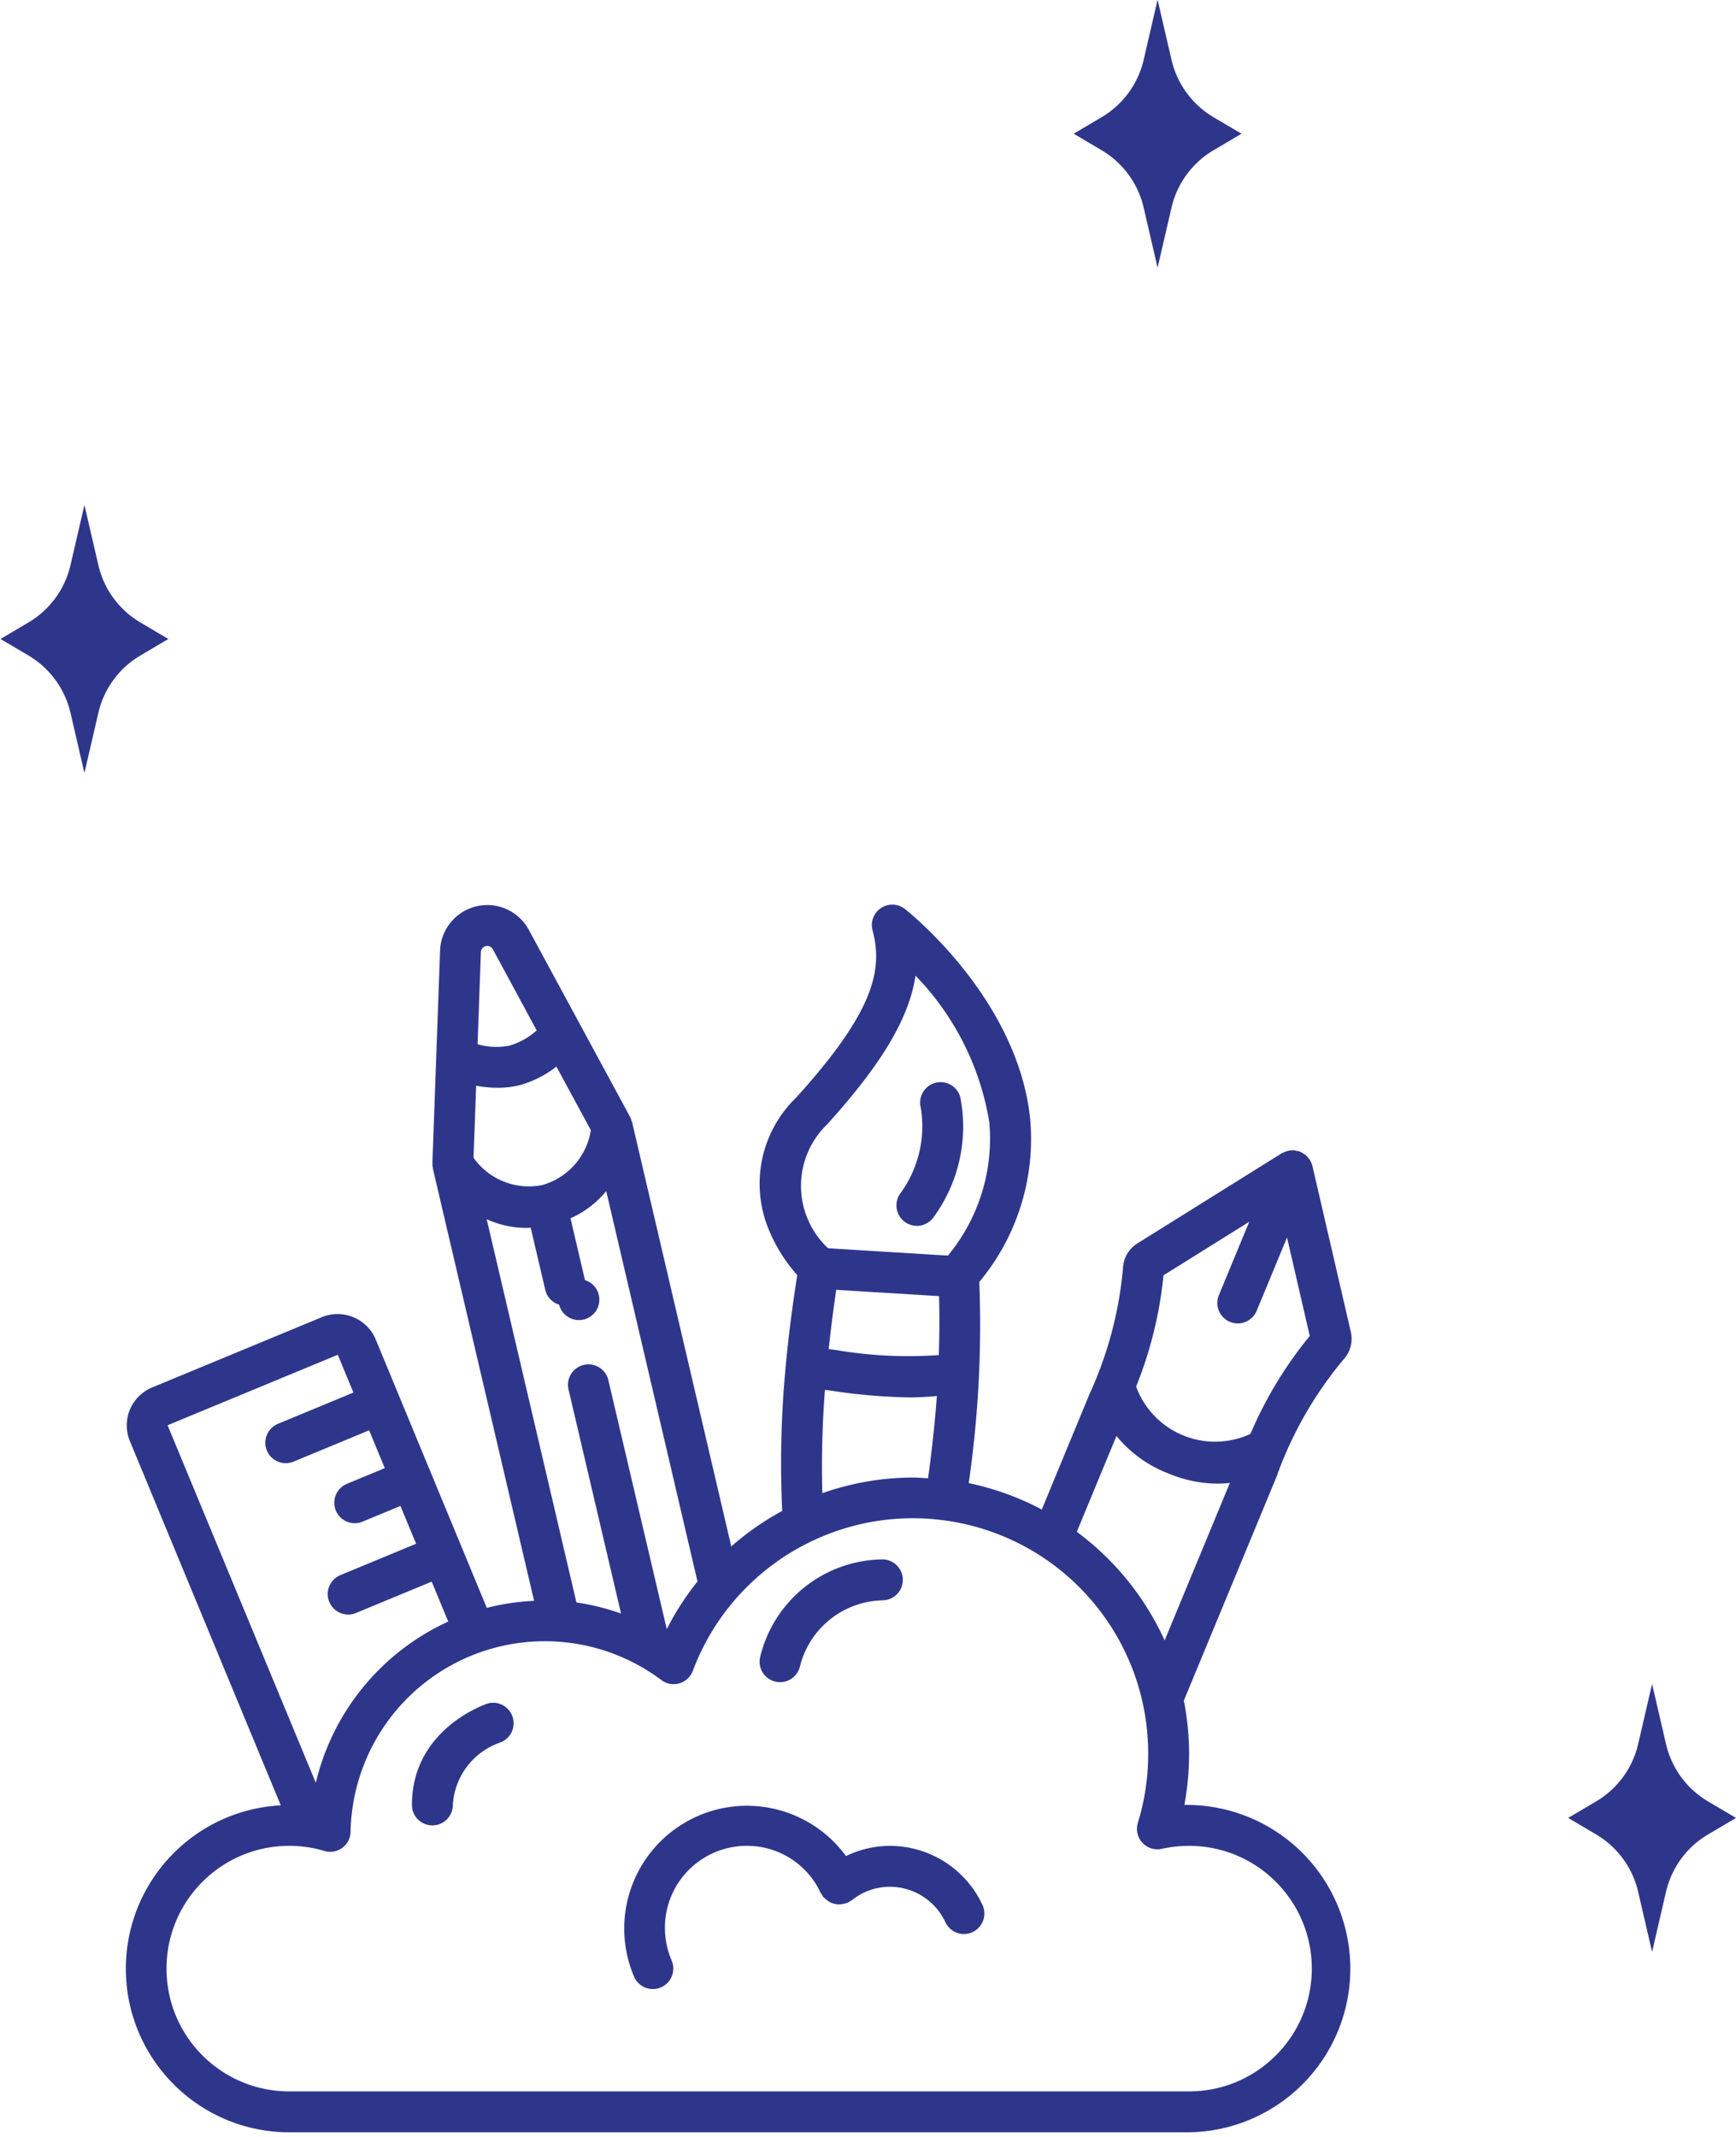 <?xml version="1.0" encoding="UTF-8"?>
<svg xmlns="http://www.w3.org/2000/svg" width="165" height="203" viewBox="0 0 165 203">
  <g>
    <g>
      <path fill="#2e368c" d="M112.567 171.47a15.554 15.554 0 0 1 13.805 23.13 15.549 15.549 0 0 1-13.354 7.97H27.49c-8.421-.007-15.305-6.72-15.522-15.14-.217-8.419 6.31-15.478 14.72-15.92L12.34 136.895a3.9 3.9 0 0 1 2.105-5.079l16.17-6.695a3.928 3.928 0 0 1 5.074 2.078l10.58 25.552a21.881 21.881 0 0 1 4.494-.67l-9.618-41.049v-.087a2.047 2.047 0 0 1-.048-.434l.73-20.206a4.489 4.489 0 0 1 8.433-1.975l9.63 17.784c.058.12.104.246.136.375.01.038.05.067.05.107l9.428 40.315a26.428 26.428 0 0 1 4.84-3.372c-.213-4.597-.1-9.204.338-13.786.255-2.77.624-5.614 1.094-8.617a15.105 15.105 0 0 1-2.768-4.47 11.376 11.376 0 0 1 2.665-12.396c7.395-8.159 8.262-12.126 7.26-15.885a1.942 1.942 0 0 1 3.08-2.027c.439.343 10.677 8.525 11.892 19.854a21.212 21.212 0 0 1-4.825 15.573c.247 6.39-.09 12.787-1.007 19.114a26.13 26.13 0 0 1 6.944 2.507l4.449-10.754v-.022a36.5 36.5 0 0 0 3.268-12.116 2.9 2.9 0 0 1 1.372-2.39l13.725-8.567h.02c.029-.018.064-.024.093-.039a1.941 1.941 0 0 1 1.07-.239c.046.004.085.033.129.033.156.018.309.055.455.111.106.052.207.113.3.183.075.037.146.08.213.128.103.097.195.204.274.32.039.051.107.117.123.144.015.028.02.062.037.092.085.147.15.305.194.47l3.65 15.765a2.9 2.9 0 0 1-.717 2.653 36.518 36.518 0 0 0-6.25 10.85.308.308 0 0 1 0 .043l-8.902 21.485c.649 3.271.664 6.636.047 9.913zm-1.981-50.314a38.396 38.396 0 0 1-2.602 10.57 7.993 7.993 0 0 0 10.865 4.494 38.461 38.461 0 0 1 5.638-9.305l-2.16-9.355-2.885 6.966a1.944 1.944 0 1 1-3.592-1.489l2.885-6.967zm-8.24 24.368a26.368 26.368 0 0 1 8.347 10.32l6.203-14.968c-.391.046-.784.07-1.178.071a12.324 12.324 0 0 1-4.757-1.003 11.823 11.823 0 0 1-4.845-3.527zm-22.865-22.99c-.285 1.946-.523 3.8-.717 5.631.243.033.482.06.727.095 3.216.545 6.485.703 9.739.471.06-1.907.08-3.785.02-5.6l-9.765-.597zm-.927-15.654a8.106 8.106 0 0 0 .15 11.702c3.755.233 7.553.466 11.393.7a17.42 17.42 0 0 0 3.934-12.658 25.998 25.998 0 0 0-7.015-13.933c-.622 4.116-3.297 8.496-8.458 14.19zm-.148 25.16a94.22 94.22 0 0 0-.245 9.812 26.044 26.044 0 0 1 8.615-1.484c.483 0 .953.047 1.433.072.367-2.7.657-5.312.834-7.814-.85.066-1.697.13-2.502.13a55.433 55.433 0 0 1-7.567-.643l-.564-.074zm-15.031 22.73a26.022 26.022 0 0 1 2.918-4.529l-8.674-37.086a9.206 9.206 0 0 1-3.396 2.585l1.377 5.872a1.942 1.942 0 1 1-2.458 2.334 1.941 1.941 0 0 1-1.327-1.447l-1.374-5.868c-.125.005-.255.023-.377.023a9.217 9.217 0 0 1-3.806-.828l8.53 36.408c1.445.21 2.864.564 4.239 1.055l-4.998-21.322a1.944 1.944 0 0 1 3.785-.886zm-11.877-42.177a6.446 6.446 0 0 0 4.659-5.225l-3.273-6.04a9.889 9.889 0 0 1-3.604 1.791 8.685 8.685 0 0 1-1.975.22 11.37 11.37 0 0 1-2.05-.195l-.247 6.846a6.452 6.452 0 0 0 6.49 2.6zm-5.324-22.712a.604.604 0 0 0-.467.564l-.316 8.76a6.607 6.607 0 0 0 2.995.141 6.632 6.632 0 0 0 2.624-1.458l-4.167-7.707a.608.608 0 0 0-.67-.3zm-30.246 45.52l14.089 33.97a22.564 22.564 0 0 1 12.586-15.32l-1.572-3.796-7.192 2.978a1.944 1.944 0 0 1-1.489-3.593l7.198-2.984-1.487-3.59-3.598 1.49a1.942 1.942 0 0 1-2.652-1.415 1.944 1.944 0 0 1 1.163-2.178l3.598-1.49-1.487-3.593-7.193 2.98a1.943 1.943 0 0 1-1.492-3.588l7.192-2.978-1.485-3.589zm97.09 63.282c6.44 0 11.663-5.222 11.663-11.663 0-6.44-5.222-11.663-11.663-11.663-.873.001-1.743.096-2.595.284a1.944 1.944 0 0 1-2.274-2.473c.654-2.124.985-4.335.98-6.558.01-10.81-7.717-20.078-18.352-22.013-10.636-1.934-21.132 4.02-24.93 14.14a1.944 1.944 0 0 1-2.98.875 18.467 18.467 0 0 0-29.546 14.402 1.94 1.94 0 0 1-2.505 1.825 11.458 11.458 0 0 0-3.326-.482c-6.441 0-11.663 5.222-11.663 11.663s5.222 11.663 11.663 11.663z"></path>
    </g>
    <g>
      <path fill="#2e368c" d="M87.136 116.46a1.944 1.944 0 0 0 1.555-.768 14.575 14.575 0 0 0 2.585-11.445 1.943 1.943 0 1 0-3.755 1.001 10.801 10.801 0 0 1-1.928 8.098 1.943 1.943 0 0 0 1.555 3.11z"></path>
    </g>
    <g>
      <path fill="#2e368c" d="M84.58 175.357a9.55 9.55 0 0 0-4.17.972 11.663 11.663 0 0 0-20.147 11.45 1.943 1.943 0 1 0 3.576-1.525 7.918 7.918 0 0 1-.641-3.122 7.775 7.775 0 0 1 7.775-7.775A7.696 7.696 0 0 1 78 179.828c.042.063.088.124.136.182.03.067.065.132.103.195.035.043.086.062.125.103.09.094.192.18.3.253.098.074.202.14.312.194.113.047.23.084.35.11a1.8 1.8 0 0 0 .365.055c.253-.002.503-.044.743-.124a1.55 1.55 0 0 0 .153-.037 1.84 1.84 0 0 0 .18-.134c.07-.03.139-.066.205-.105a5.73 5.73 0 0 1 3.608-1.275 5.829 5.829 0 0 1 5.287 3.392 1.945 1.945 0 0 0 3.538-1.614 9.718 9.718 0 0 0-8.825-5.666z"></path>
    </g>
    <g>
      <path fill="#2e368c" d="M46.314 161.85c-.294.096-7.161 2.47-7.161 9.62a1.944 1.944 0 1 0 3.888 0 6.68 6.68 0 0 1 4.513-5.934 1.949 1.949 0 0 0-1.24-3.693z"></path>
    </g>
    <g>
      <path fill="#2e368c" d="M73.669 159.749a1.943 1.943 0 0 0 2.356-1.413 8.29 8.29 0 0 1 7.845-6.304 1.944 1.944 0 1 0-.01-3.888 12.107 12.107 0 0 0-11.604 9.246 1.944 1.944 0 0 0 1.413 2.359z"></path>
    </g>
    <g>
      <path fill="#2e368c" d="M157.024 159.975l1.324 5.71a8.58 8.58 0 0 0 3.995 5.45l2.657 1.569-2.657 1.569a8.58 8.58 0 0 0-3.995 5.45l-1.324 5.71-1.324-5.71a8.58 8.58 0 0 0-3.995-5.45l-2.657-1.57 2.657-1.568a8.58 8.58 0 0 0 3.995-5.45z"></path>
    </g>
    <g>
      <path fill="#2e368c" d="M110.024-.025l1.324 5.71a8.58 8.58 0 0 0 3.995 5.45L118 12.704l-2.657 1.569a8.58 8.58 0 0 0-3.995 5.45l-1.324 5.71-1.324-5.71a8.58 8.58 0 0 0-3.995-5.45l-2.657-1.57 2.657-1.568a8.58 8.58 0 0 0 3.995-5.45z"></path>
    </g>
    <g>
      <path fill="#2e368c" d="M8.024 47.975l1.324 5.71a8.58 8.58 0 0 0 3.995 5.45L16 60.704l-2.657 1.569a8.58 8.58 0 0 0-3.995 5.45l-1.324 5.71-1.324-5.71a8.58 8.58 0 0 0-3.995-5.45l-2.657-1.57 2.657-1.568a8.58 8.58 0 0 0 3.995-5.45z"></path>
    </g>
  </g>
</svg>
